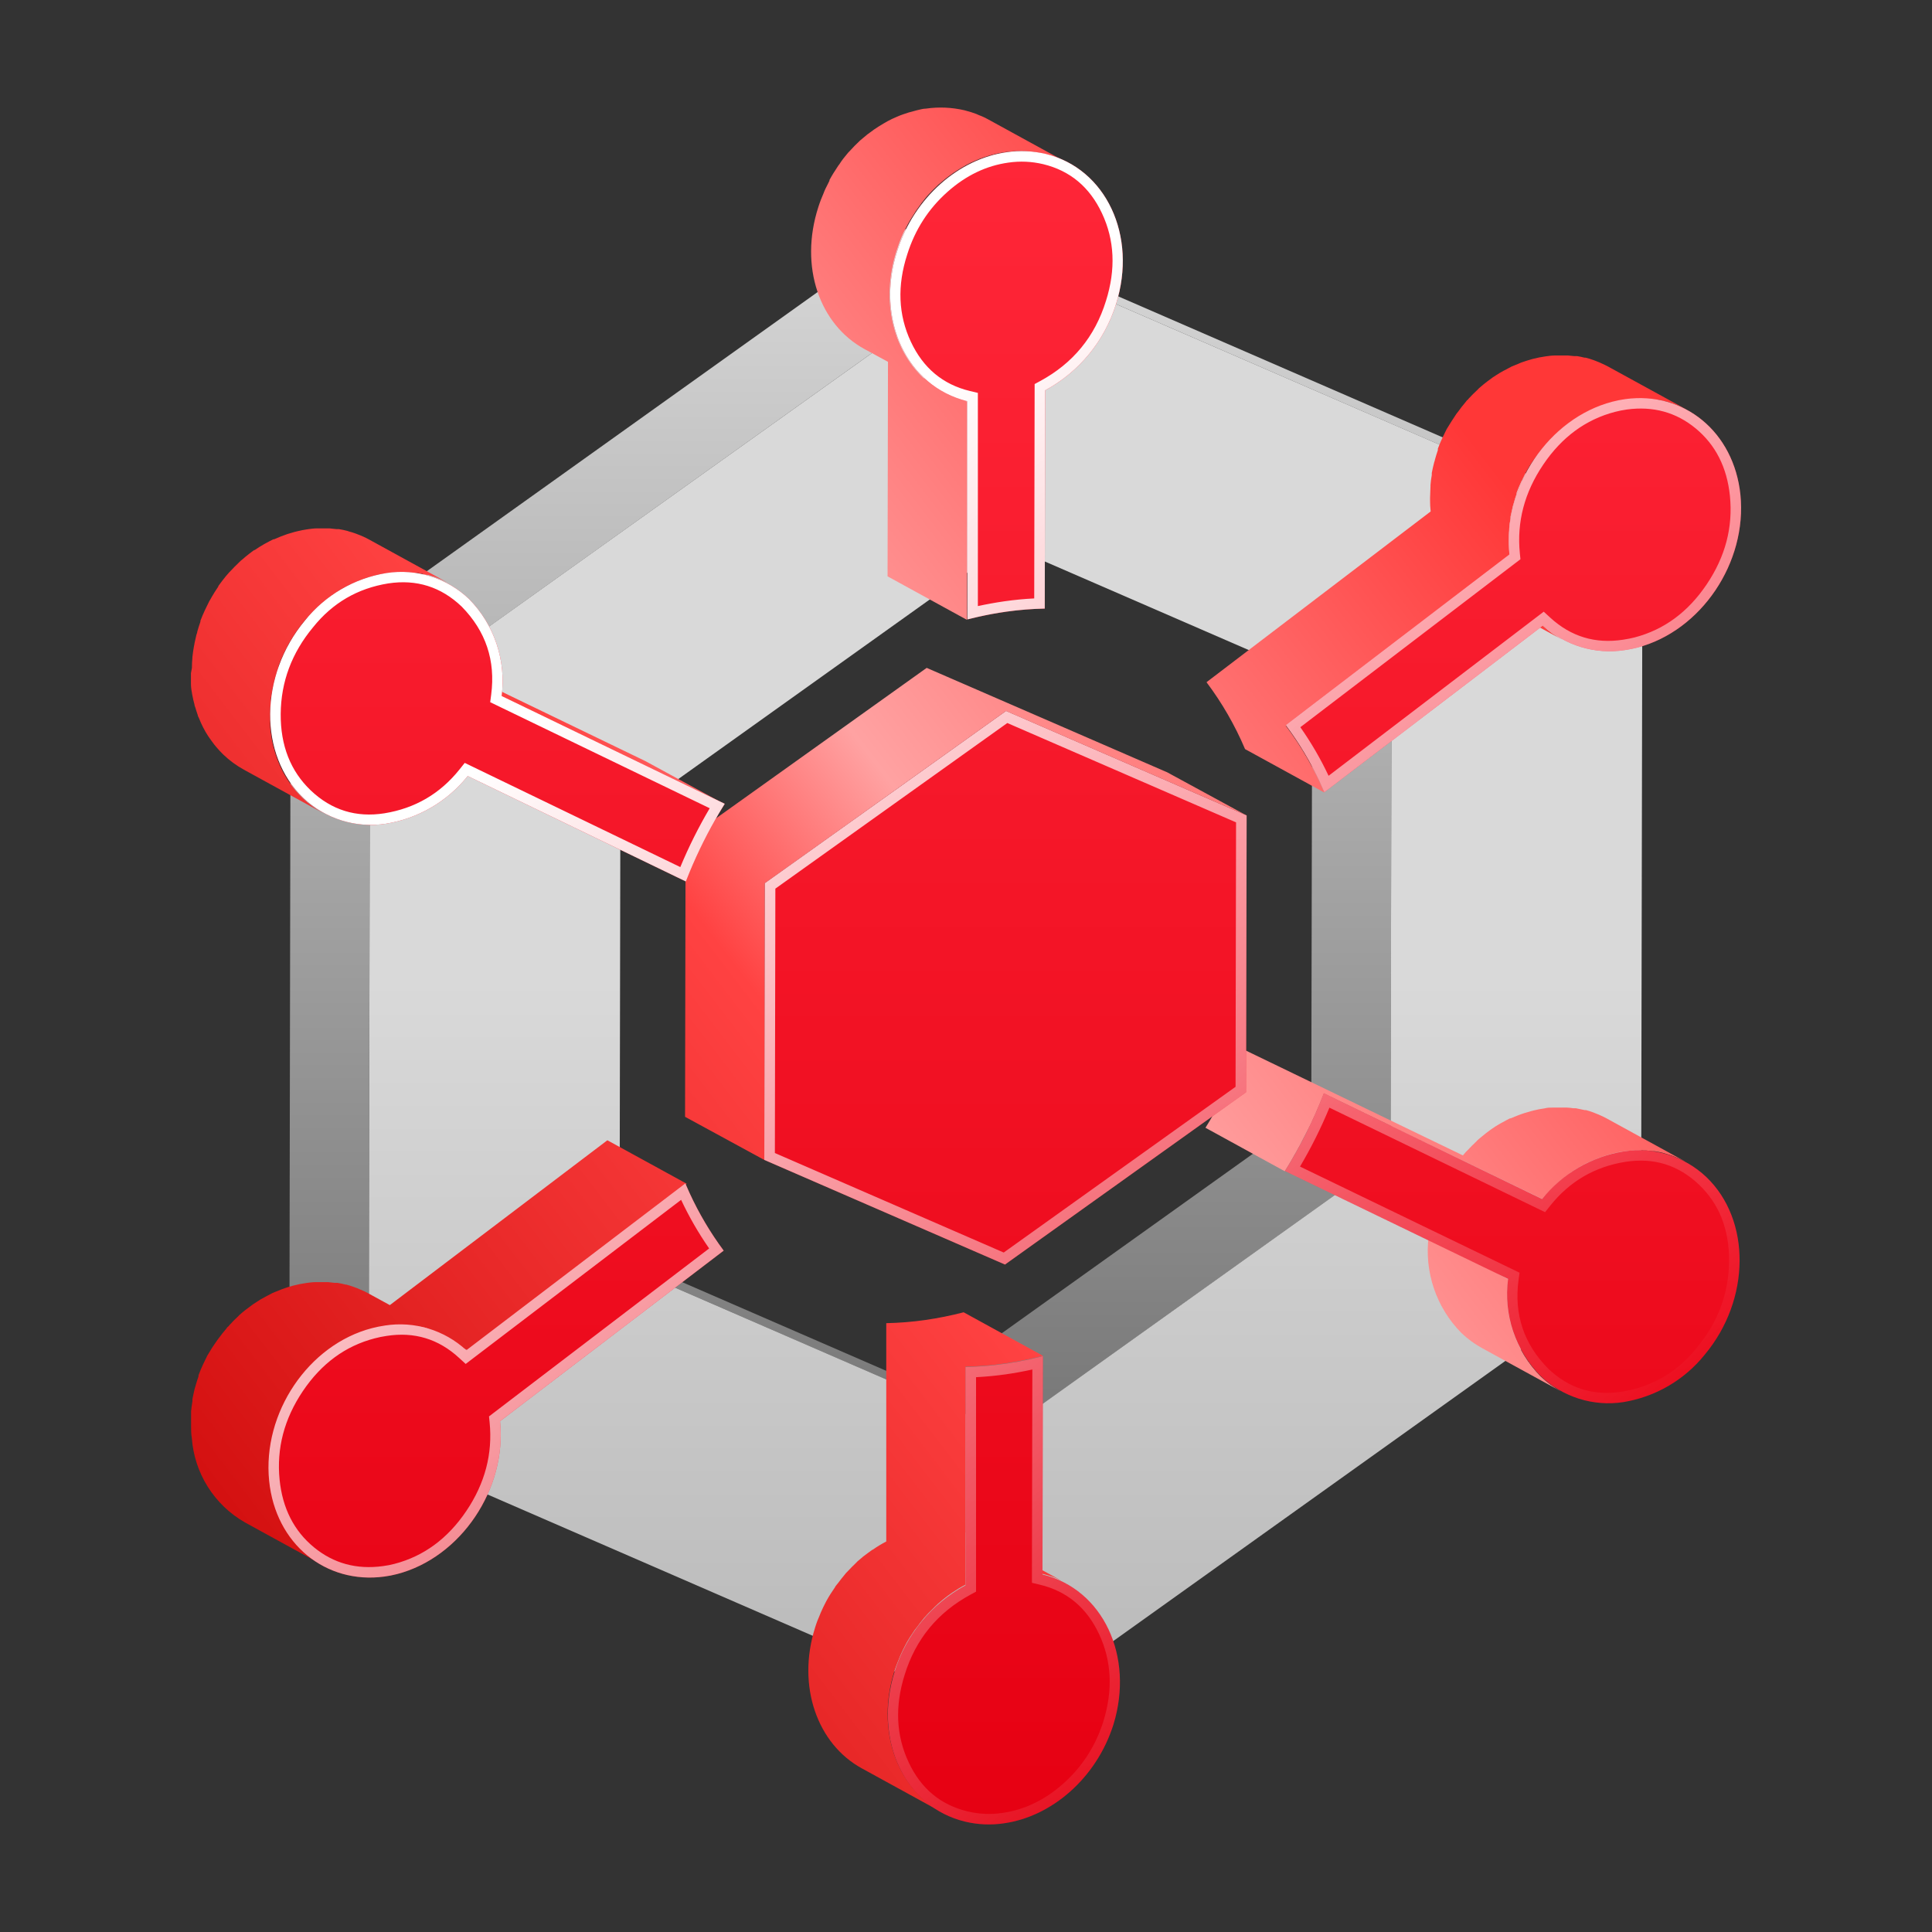 <svg xmlns="http://www.w3.org/2000/svg" xmlns:xlink="http://www.w3.org/1999/xlink" fill="none" width="55" height="55" viewBox="0 0 55 55"><rect x="0" y="0" width="55" height="55" fill="#333333" stroke="none"/><defs><linearGradient x1="0.5" y1="1" x2="0.5" y2="0" id="master_svg0_169_24036"><stop offset="0%" stop-color="#767676" stop-opacity="1"></stop><stop offset="100%" stop-color="#D9D9D9" stop-opacity="1"></stop></linearGradient><linearGradient x1="0.5" y1="0" x2="0.5" y2="1" id="master_svg1_169_23932"><stop offset="49.473%" stop-color="#D9D9D9" stop-opacity="1"></stop><stop offset="100%" stop-color="#B9B9B9" stop-opacity="1"></stop></linearGradient><linearGradient x1="0.734" y1="0.049" x2="-0.113" y2="0.784" id="master_svg2_124_32292"><stop offset="0%" stop-color="#FF3737" stop-opacity="1"></stop><stop offset="38.2%" stop-color="#FFA2A2" stop-opacity="1"></stop><stop offset="51.586%" stop-color="#FF4242" stop-opacity="1"></stop><stop offset="100%" stop-color="#CD0909" stop-opacity="1"></stop></linearGradient><linearGradient x1="0.5" y1="1" x2="0.5" y2="0" id="master_svg3_169_23587"><stop offset="0%" stop-color="#E60012" stop-opacity="1"></stop><stop offset="99.286%" stop-color="#FF2638" stop-opacity="1"></stop></linearGradient><linearGradient x1="0.533" y1="0.084" x2="1" y2="0.715" id="master_svg4_134_24067"><stop offset="0%" stop-color="#FFFFFF" stop-opacity="1"></stop><stop offset="100%" stop-color="#FFFFFF" stop-opacity="0"></stop></linearGradient></defs><g><g></g><g><g><g><path d="M44.499,13.941L46.757,15.169L28.664,7.307L10.531,20.26L10.492,41.074L8.236,39.845L8.273,19.032L26.406,6.078L44.499,13.941ZM26.344,39.509L37.33,31.657L37.355,19.042L39.611,20.271L39.589,32.887L28.602,40.737L17.638,35.97L15.38,34.745L26.344,39.509Z" fill-rule="evenodd" fill="url(#master_svg0_169_24036)" fill-opacity="1"></path></g><g><path d="M28.664,7.307L46.757,15.167L46.717,35.983L28.587,48.936L10.494,41.074L10.531,20.258L28.664,7.307ZM39.588,32.885L39.611,20.27L28.649,15.509L17.66,23.356L17.637,35.97L28.602,40.735L39.588,32.885Z" fill="url(#master_svg1_169_23932)" fill-opacity="1"></path></g></g><g><path d="M24.608,9.936L25.279,10.3L25.267,16.407L27.525,17.645L27.525,11.432L26.287,10.758C25.42,9.939,25.076,8.559,25.517,7.16C25.542,7.081,25.571,7.002,25.601,6.913L25.66,6.762C25.68,6.719,25.698,6.675,25.717,6.633C25.737,6.591,25.764,6.536,25.789,6.489C25.814,6.442,25.826,6.415,25.846,6.378C25.918,6.246,25.997,6.13,26.079,5.999L26.126,5.932C26.203,5.819,26.286,5.71,26.374,5.605L26.413,5.561C26.507,5.459,26.604,5.36,26.703,5.268L26.73,5.244L26.804,5.182L26.936,5.073L27.022,5.008L27.146,4.919C27.213,4.875,27.28,4.83,27.349,4.79L27.394,4.763C27.474,4.714,27.557,4.67,27.641,4.629L27.778,4.568L27.879,4.525L28.025,4.473L28.124,4.441C28.176,4.424,28.231,4.412,28.285,4.397L28.372,4.374C28.454,4.357,28.538,4.342,28.619,4.33C28.987,4.277,29.36,4.294,29.721,4.379C29.834,4.407,29.945,4.442,30.053,4.483L30.12,4.513C30.212,4.549,30.302,4.591,30.39,4.637L28.132,3.399L28.033,3.347C27.978,3.319,27.919,3.297,27.862,3.275L27.795,3.245C27.701,3.209,27.605,3.179,27.508,3.154L27.463,3.141C27.102,3.056,26.728,3.039,26.361,3.092C26.277,3.092,26.193,3.119,26.114,3.136L26.029,3.159L25.866,3.203L25.769,3.235C25.72,3.253,25.67,3.267,25.621,3.287L25.522,3.329L25.398,3.384C25.313,3.424,25.231,3.469,25.15,3.518L25.106,3.545C25.037,3.584,24.97,3.629,24.903,3.674L24.881,3.688C24.846,3.711,24.814,3.738,24.779,3.763L24.692,3.827L24.561,3.936L24.487,3.998C24.482,4.004,24.476,4.01,24.469,4.015C24.37,4.107,24.274,4.206,24.182,4.308L24.153,4.337L24.14,4.352C24.051,4.456,23.964,4.565,23.893,4.679C23.884,4.689,23.875,4.7,23.868,4.711C23.861,4.723,23.854,4.735,23.845,4.746C23.764,4.867,23.684,4.993,23.613,5.125C23.613,5.131,23.613,5.138,23.613,5.145L23.568,5.236L23.496,5.38C23.476,5.422,23.459,5.466,23.442,5.509C23.424,5.551,23.4,5.608,23.38,5.66C23.367,5.693,23.366,5.695,23.365,5.696C23.365,5.696,23.364,5.696,23.363,5.702C23.338,5.766,23.318,5.83,23.296,5.895C22.746,7.599,23.338,9.243,24.608,9.936ZM35.444,21.325C35.157,20.648,34.789,20.009,34.347,19.421L40.728,14.56C40.716,14.453,40.71,14.345,40.711,14.238L40.711,14.166C40.711,14.062,40.723,13.958,40.723,13.852L40.723,13.805C40.73,13.71,40.743,13.616,40.76,13.522L40.76,13.463C40.78,13.361,40.802,13.26,40.829,13.158C40.834,13.136,40.847,13.116,40.847,13.094C40.874,13,40.901,12.906,40.933,12.814L40.933,12.784C40.934,12.78,40.934,12.776,40.933,12.772C40.971,12.67,41.013,12.571,41.057,12.475C41.07,12.445,41.067,12.452,41.097,12.393C41.127,12.334,41.154,12.272,41.186,12.212L41.201,12.188Q41.322,11.987,41.448,11.801L41.466,11.774C41.481,11.752,41.498,11.734,41.513,11.715C41.577,11.623,41.647,11.536,41.718,11.452L41.763,11.395C41.775,11.383,41.803,11.37,41.803,11.355C41.887,11.264,41.976,11.175,42.067,11.091C42.077,11.078,42.088,11.066,42.1,11.056L42.137,11.024C42.204,10.964,42.273,10.91,42.345,10.855L42.419,10.801L42.488,10.749L42.595,10.679L42.706,10.61C42.768,10.573,42.83,10.541,42.894,10.509C42.928,10.489,42.963,10.47,42.998,10.454L43.023,10.439C43.083,10.412,43.145,10.39,43.204,10.365L43.308,10.32C43.414,10.283,43.521,10.249,43.63,10.219C43.752,10.187,43.876,10.162,44.001,10.145C44.093,10.132,44.182,10.12,44.271,10.12L44.633,10.12L44.809,10.137L44.893,10.137Q45.002,10.155,45.108,10.182L45.138,10.182C45.225,10.204,45.306,10.229,45.386,10.259L45.455,10.286C45.512,10.308,45.566,10.33,45.621,10.358L45.66,10.375L45.759,10.424L48.012,11.659C47.969,11.636,47.931,11.622,47.879,11.596C47.824,11.568,47.768,11.546,47.711,11.524L47.644,11.497C47.56,11.467,47.48,11.442,47.396,11.42L47.364,11.42C47.292,11.403,47.22,11.375,47.146,11.375L47.064,11.375L46.886,11.358L46.527,11.358C46.438,11.363,46.346,11.37,46.257,11.383C46.132,11.4,46.008,11.425,45.886,11.457C45.777,11.487,45.67,11.521,45.564,11.559L45.46,11.603C45.39,11.63,45.321,11.66,45.254,11.692C45.218,11.708,45.182,11.726,45.148,11.747C45.086,11.779,45.024,11.811,44.962,11.848L44.851,11.918C44.791,11.957,44.732,11.997,44.675,12.039L44.601,12.093C44.529,12.148,44.459,12.202,44.393,12.262L44.355,12.294L44.313,12.334C44.219,12.42,44.133,12.509,44.048,12.601L43.964,12.698C43.892,12.782,43.823,12.868,43.759,12.96L43.694,13.044C43.6,13.171,43.518,13.299,43.447,13.433C43.41,13.5,43.375,13.569,43.343,13.639C43.328,13.665,43.315,13.692,43.303,13.72C43.256,13.822,43.214,13.926,43.174,14.03C43.175,14.04,43.175,14.05,43.174,14.06C43.142,14.151,43.112,14.245,43.088,14.339L43.068,14.404Q43.031,14.557,43.001,14.708C43.002,14.728,43.002,14.748,43.001,14.768C42.986,14.859,42.964,14.956,42.964,15.05C42.965,15.066,42.965,15.082,42.964,15.097C42.951,15.201,42.951,15.308,42.951,15.412L42.951,15.484C42.954,15.59,42.969,15.699,42.969,15.805L41.83,16.675L43.929,17.819C44.096,17.973,44.282,18.106,44.482,18.215L42.226,16.989C42.076,16.905,41.934,16.807,41.802,16.697L36.603,20.659C37.045,21.247,37.414,21.886,37.702,22.563L35.444,21.325ZM5.436,19.391L5.436,19.163L5.463,19.017C5.463,18.919,5.468,18.822,5.477,18.725L5.477,18.705C5.487,18.601,5.505,18.497,5.522,18.395C5.527,18.363,5.539,18.333,5.539,18.304Q5.562,18.19,5.591,18.073C5.599,18.044,5.616,18.012,5.616,17.982Q5.656,17.838,5.705,17.7C5.704,17.69,5.704,17.681,5.705,17.672C5.745,17.568,5.787,17.469,5.834,17.368C5.847,17.338,5.854,17.328,5.879,17.276C5.903,17.224,5.928,17.172,5.955,17.12L5.993,17.056C6.005,17.031,6.02,17.006,6.035,16.981C6.084,16.897,6.136,16.815,6.191,16.734L6.215,16.697L6.215,16.684Q6.317,16.541,6.431,16.402L6.515,16.305L6.574,16.243C6.646,16.167,6.718,16.092,6.792,16.023L6.852,15.964L6.916,15.912L6.985,15.852C7.055,15.795,7.127,15.738,7.198,15.686L7.238,15.659L7.25,15.659C7.337,15.6,7.426,15.543,7.518,15.491L7.57,15.463C7.639,15.424,7.711,15.387,7.783,15.352L7.805,15.352L7.877,15.322C7.946,15.291,8.016,15.262,8.087,15.238L8.182,15.203L8.382,15.144L8.471,15.122C8.565,15.099,8.667,15.08,8.756,15.067C8.845,15.055,8.934,15.042,9.021,15.042L9.38,15.042L9.571,15.062L9.643,15.062C9.726,15.075,9.809,15.093,9.89,15.114L9.932,15.129Q10.029,15.154,10.125,15.189L10.207,15.221C10.262,15.241,10.314,15.263,10.366,15.288L10.408,15.307C10.442,15.325,10.474,15.34,10.507,15.359L12.727,16.577C12.693,16.559,12.657,16.541,12.621,16.526C12.572,16.501,12.517,16.479,12.465,16.459L12.384,16.427L12.188,16.365L12.141,16.365C12.059,16.343,11.977,16.325,11.893,16.313L11.821,16.313L11.631,16.293L11.269,16.293C11.18,16.298,11.101,16.305,11.004,16.318C10.908,16.33,10.814,16.35,10.717,16.372L10.631,16.395L10.43,16.454L10.336,16.486C10.264,16.513,10.195,16.541,10.125,16.573C10.101,16.581,10.077,16.591,10.054,16.603C9.964,16.64,9.885,16.679,9.806,16.724L9.754,16.751C9.66,16.806,9.568,16.865,9.477,16.929C9.462,16.937,9.449,16.946,9.437,16.957C9.365,17.009,9.293,17.066,9.222,17.123L9.152,17.182L9.031,17.293C8.957,17.363,8.86,17.462,8.813,17.514C8.766,17.566,8.716,17.618,8.669,17.672C8.59,17.769,8.516,17.865,8.447,17.967L8.422,18.004C8.367,18.086,8.315,18.168,8.266,18.252L8.221,18.326C8.182,18.398,8.144,18.472,8.107,18.546L8.063,18.638C8.016,18.74,7.974,18.844,7.934,18.948L7.934,18.975C7.899,19.066,7.872,19.161,7.845,19.257C7.835,19.287,7.82,19.319,7.82,19.349Q7.79,19.465,7.768,19.579C7.751,19.609,7.751,19.638,7.751,19.671C7.731,19.775,7.706,19.876,7.706,19.98L7.706,20.005C7.696,20.102,7.691,20.2,7.691,20.297L7.691,20.706C7.701,20.805,7.714,20.906,7.731,21.005L7.731,21.018C7.748,21.112,7.771,21.206,7.793,21.298C7.803,21.325,7.818,21.355,7.818,21.382C7.84,21.454,7.862,21.523,7.887,21.592C7.897,21.62,7.907,21.647,7.919,21.674C7.954,21.765,7.993,21.855,8.038,21.941C8.082,22.026,8.13,22.109,8.182,22.189C8.196,22.214,8.192,22.201,8.231,22.261C8.271,22.32,8.315,22.38,8.36,22.437L8.414,22.504C8.479,22.578,8.546,22.652,8.617,22.721C8.793,22.889,8.989,23.033,9.202,23.15L6.944,21.912C6.731,21.795,6.535,21.651,6.359,21.483C6.287,21.414,6.22,21.34,6.156,21.265L6.102,21.199C6.057,21.142,5.99,21.047,5.973,21.023C5.955,20.998,5.938,20.976,5.923,20.951C5.871,20.871,5.823,20.788,5.78,20.703C5.735,20.617,5.698,20.527,5.661,20.436C5.649,20.409,5.629,20.381,5.629,20.354Q5.592,20.25,5.562,20.146C5.552,20.116,5.537,20.089,5.537,20.059C5.512,19.968,5.49,19.874,5.473,19.78C5.455,19.681,5.436,19.579,5.436,19.48L5.436,19.391ZM12.727,16.577L12.765,16.598C12.752,16.591,12.74,16.584,12.727,16.577ZM14.28,19.827L20.632,22.896L18.373,21.667L12.022,18.599L14.28,19.827ZM35.488,23.215L33.23,21.987L26.381,19.013L19.517,23.916L19.502,31.793L21.758,33.021L21.773,25.144L28.639,20.241L35.488,23.215ZM46.76,32.753L46.849,32.753C46.913,32.756,46.976,32.763,47.039,32.773L47.111,32.773C47.198,32.788,47.282,32.805,47.359,32.825L47.408,32.84C47.473,32.857,47.537,32.88,47.602,32.902L47.683,32.934C47.735,32.954,47.79,32.976,47.839,33.001L47.983,33.07L45.725,31.832L45.628,31.783L45.583,31.763C45.531,31.738,45.48,31.716,45.425,31.696L45.346,31.664C45.281,31.642,45.215,31.619,45.15,31.602L45.111,31.602C45.026,31.582,44.94,31.565,44.863,31.55L44.791,31.55C44.728,31.54,44.664,31.533,44.6,31.53L44.227,31.53C44.137,31.53,44.048,31.53,43.959,31.555C43.863,31.568,43.768,31.586,43.674,31.609L43.585,31.632L43.385,31.691L43.291,31.723C43.219,31.748,43.149,31.778,43.08,31.807L43.008,31.837L42.986,31.837C42.914,31.872,42.842,31.911,42.773,31.951L42.721,31.978C42.629,32.03,42.54,32.086,42.454,32.147L42.414,32.176C42.342,32.228,42.27,32.283,42.201,32.342C42.177,32.36,42.154,32.379,42.132,32.399C42.109,32.419,42.087,32.434,42.067,32.454C42.047,32.474,42.03,32.493,42.01,32.513C41.934,32.583,41.862,32.657,41.79,32.734L41.73,32.793L41.646,32.892L35.434,29.891C35.344,30.121,35.248,30.346,35.146,30.572C35.117,30.639,35.085,30.705,35.052,30.772C34.976,30.933,34.896,31.092,34.805,31.25C34.77,31.317,34.735,31.384,34.698,31.448C34.577,31.671,34.451,31.892,34.317,32.105L36.575,33.343C36.709,33.13,36.835,32.909,36.957,32.687L37.001,32.61C37.023,32.57,37.041,32.528,37.061,32.488C37.145,32.33,37.224,32.171,37.308,32.011C37.338,31.944,37.37,31.877,37.402,31.81C37.504,31.585,37.6,31.359,37.689,31.129L43.902,34.13C43.949,34.073,43.996,34.024,44.046,33.972C44.095,33.92,44.189,33.821,44.264,33.749L44.385,33.637L44.457,33.58C44.526,33.521,44.598,33.467,44.67,33.415L44.709,33.385C44.799,33.321,44.891,33.263,44.987,33.209L45.039,33.182C45.118,33.137,45.197,33.095,45.286,33.058L45.358,33.028C45.427,32.999,45.497,32.969,45.569,32.944L45.663,32.912L45.863,32.852L45.95,32.83C46.046,32.808,46.141,32.788,46.237,32.776C46.334,32.763,46.413,32.756,46.502,32.751L46.772,32.751L46.76,32.753ZM11.098,37.154L10.472,36.812L10.373,36.76L10.331,36.743L10.17,36.673L10.093,36.644C10.019,36.616,9.945,36.594,9.868,36.572L9.853,36.572Q9.732,36.542,9.605,36.52L9.526,36.52L9.343,36.5L8.984,36.5C8.895,36.5,8.806,36.512,8.716,36.525C8.592,36.542,8.469,36.567,8.347,36.599C8.238,36.627,8.131,36.661,8.026,36.701L7.922,36.743C7.862,36.768,7.8,36.79,7.741,36.817L7.716,36.832L7.612,36.886C7.548,36.919,7.486,36.953,7.424,36.988L7.312,37.06L7.208,37.127L7.169,37.156C7.046,37.243,6.927,37.336,6.815,37.436L6.785,37.468C6.693,37.552,6.604,37.642,6.52,37.736C6.52,37.751,6.493,37.763,6.48,37.775L6.436,37.832C6.364,37.917,6.295,38.003,6.23,38.092C6.216,38.115,6.198,38.132,6.183,38.154C6.168,38.177,6.183,38.172,6.166,38.179C6.077,38.303,5.994,38.432,5.918,38.565L5.901,38.593L5.812,38.776C5.799,38.801,5.785,38.828,5.775,38.853C5.73,38.952,5.688,39.051,5.651,39.152L5.651,39.184C5.619,39.276,5.589,39.368,5.564,39.462L5.544,39.526Q5.507,39.68,5.478,39.831C5.479,39.85,5.479,39.87,5.478,39.89Q5.455,40.031,5.44,40.172C5.442,40.189,5.442,40.205,5.44,40.222L5.44,40.606C5.44,40.715,5.44,40.821,5.46,40.93C5.53,41.936,6.098,42.84,6.973,43.34L9.231,44.578C8.356,44.078,7.788,43.174,7.716,42.168C7.716,42.059,7.701,41.95,7.699,41.844L7.699,41.772C7.699,41.668,7.699,41.564,7.711,41.458C7.71,41.442,7.71,41.426,7.711,41.411Q7.726,41.269,7.748,41.128C7.747,41.109,7.747,41.089,7.748,41.069C7.766,40.967,7.79,40.866,7.815,40.764C7.815,40.742,7.815,40.722,7.832,40.7C7.86,40.606,7.889,40.514,7.922,40.423C7.92,40.412,7.92,40.401,7.922,40.39C7.959,40.286,8.003,40.182,8.048,40.078L8.087,40.002C8.12,39.93,8.157,39.86,8.194,39.791C8.27,39.658,8.352,39.529,8.442,39.405C8.461,39.375,8.484,39.348,8.506,39.318C8.57,39.229,8.637,39.142,8.709,39.071L8.796,38.974C8.88,38.88,8.967,38.791,9.058,38.707L9.098,38.669C9.21,38.57,9.327,38.477,9.449,38.39C9.499,38.357,9.546,38.323,9.595,38.293L9.707,38.221L9.893,38.12L9.999,38.065C10.066,38.033,10.135,38.003,10.205,37.976L10.309,37.934C10.414,37.894,10.521,37.86,10.63,37.832C10.751,37.801,10.873,37.776,10.997,37.758C11.089,37.746,11.178,37.738,11.267,37.733L11.626,37.733L11.809,37.753L11.888,37.753C11.97,37.768,12.049,37.783,12.136,37.803L13.322,38.449L19.55,33.699L17.291,32.461L11.098,37.154ZM40.673,35.18L42.931,36.418C42.797,37.434,43.14,38.455,43.86,39.184C44.033,39.351,44.227,39.493,44.437,39.609L42.186,38.375C41.973,38.258,41.777,38.114,41.602,37.946C40.882,37.217,40.539,36.196,40.673,35.18ZM30.216,44.998L28.102,43.839L28,43.787C27.946,43.76,27.889,43.737,27.832,43.715L27.765,43.685C27.676,43.653,27.585,43.623,27.488,43.599L27.488,38.906C27.857,38.898,28.225,38.869,28.59,38.817C28.961,38.764,29.329,38.69,29.692,38.597L27.433,37.358C27.07,37.452,26.703,37.526,26.332,37.579C25.966,37.631,25.598,37.66,25.23,37.668L25.23,43.883C25.099,43.951,24.973,44.027,24.853,44.111L24.824,44.126C24.742,44.183,24.663,44.245,24.576,44.309L24.521,44.356L24.417,44.443L24.351,44.51C24.284,44.574,24.217,44.641,24.155,44.708C24.13,44.732,24.106,44.756,24.083,44.782L24.041,44.834C23.977,44.909,23.917,44.988,23.858,45.067C23.836,45.097,23.808,45.124,23.786,45.156L23.769,45.188C23.679,45.316,23.596,45.448,23.521,45.585C23.464,45.691,23.412,45.8,23.365,45.909C23.35,45.941,23.338,45.973,23.326,46.006C23.313,46.038,23.286,46.097,23.269,46.142C23.251,46.186,23.224,46.271,23.204,46.333C22.677,48.004,23.269,49.653,24.539,50.344L26.781,51.574C25.522,50.878,24.937,49.235,25.462,47.571C25.497,47.459,25.539,47.353,25.584,47.244C25.596,47.212,25.609,47.179,25.623,47.147C25.67,47.036,25.725,46.924,25.782,46.815C25.839,46.706,25.94,46.545,26.029,46.417L26.121,46.298C26.178,46.219,26.24,46.139,26.302,46.065L26.416,45.939C26.48,45.872,26.547,45.805,26.614,45.741C26.681,45.676,26.725,45.634,26.785,45.587L26.839,45.54C26.926,45.468,27.015,45.404,27.107,45.34C27.228,45.257,27.353,45.182,27.483,45.114L27.483,43.606L29.684,44.805C29.797,44.832,29.909,44.866,30.018,44.906L30.085,44.936C30.129,44.955,30.173,44.976,30.216,44.998ZM30.216,44.998L30.36,45.077C30.313,45.049,30.265,45.023,30.216,44.998Z" fill-rule="evenodd" fill="url(#master_svg2_124_32292)" fill-opacity="1"></path></g><g><path d="M27.538,11.421L27.538,17.634C27.901,17.541,28.269,17.467,28.64,17.414C29.005,17.362,29.373,17.333,29.742,17.325L29.754,11.112C30.722,10.588,31.447,9.705,31.772,8.653C32.384,6.709,31.485,4.797,29.766,4.381C29.405,4.296,29.031,4.279,28.664,4.332C27.302,4.522,26.025,5.617,25.542,7.15C24.913,9.084,25.817,11.005,27.538,11.421ZM19.51,33.689L13.275,38.438C12.651,37.862,11.797,37.603,10.958,37.735C10.834,37.753,10.712,37.778,10.591,37.809C8.776,38.28,7.466,40.226,7.662,42.158C7.845,43.956,9.276,45.107,10.94,44.882C11.064,44.866,11.186,44.842,11.307,44.81C13.119,44.337,14.432,42.391,14.236,40.459L20.602,35.603C20.163,35.011,19.796,34.368,19.51,33.689ZM13.355,17.055C12.729,16.456,11.861,16.182,11.005,16.313C10.089,16.46,9.26,16.943,8.68,17.667C7.377,19.235,7.36,21.495,8.64,22.719C9.268,23.314,10.136,23.584,10.99,23.449C11.906,23.301,12.735,22.817,13.315,22.092L19.525,25.094C19.824,24.324,20.195,23.583,20.632,22.882L14.281,19.814C14.412,18.801,14.071,17.784,13.355,17.055ZM29.677,44.823L29.69,38.607C29.327,38.701,28.959,38.774,28.588,38.828C28.223,38.879,27.855,38.909,27.486,38.917L27.486,45.132C26.518,45.656,25.794,46.538,25.468,47.589C24.856,49.533,25.753,51.444,27.474,51.858C27.834,51.945,28.208,51.961,28.575,51.907C29.937,51.717,31.215,50.622,31.698,49.092C32.295,47.148,31.398,45.239,29.677,44.823ZM21.773,25.143L21.758,33.02L28.61,35.999L35.474,31.094L35.489,23.214L28.64,20.24L21.773,25.143ZM37.702,22.553L43.93,17.804C44.557,18.379,45.412,18.638,46.252,18.507C46.371,18.49,46.5,18.465,46.614,18.435C48.429,17.96,49.741,16.014,49.546,14.085C49.36,12.287,47.934,11.135,46.272,11.361C46.147,11.378,46.023,11.403,45.901,11.435C44.086,11.908,42.773,13.854,42.969,15.783L36.603,20.642C37.046,21.232,37.415,21.874,37.702,22.553ZM46.225,32.779C45.309,32.926,44.48,33.409,43.9,34.134L37.687,31.123C37.39,31.894,37.019,32.635,36.581,33.336L42.932,36.407C42.798,37.423,43.14,38.444,43.86,39.173C44.486,39.772,45.354,40.047,46.21,39.916C47.127,39.767,47.955,39.284,48.535,38.559C49.838,36.994,49.853,34.73,48.575,33.507C47.947,32.913,47.079,32.644,46.225,32.779Z" fill="url(#master_svg3_169_23587)" fill-opacity="1"></path><path d="M31.772,8.653C31.447,9.705,30.722,10.588,29.754,11.112L29.742,17.325C29.373,17.333,29.005,17.362,28.64,17.414C28.37,17.452,28.103,17.502,27.838,17.562C27.737,17.584,27.637,17.609,27.538,17.634L27.538,11.421C25.817,11.005,24.913,9.084,25.542,7.15C26.025,5.617,27.302,4.522,28.664,4.332C29.031,4.279,29.405,4.296,29.766,4.381C31.485,4.797,32.384,6.709,31.772,8.653ZM29.454,10.933L29.442,17.036Q29.018,17.057,28.597,17.117Q28.215,17.172,27.838,17.254L27.838,11.185L27.608,11.13Q26.456,10.851,25.93,9.728Q25.393,8.579,25.828,7.24Q26.161,6.184,26.973,5.462Q27.761,4.761,28.707,4.629Q29.206,4.557,29.696,4.673Q30.845,4.951,31.371,6.072Q31.909,7.217,31.485,8.564Q31.014,10.089,29.611,10.848L29.454,10.933ZM36.603,20.642L42.969,15.783C42.773,13.854,44.086,11.908,45.901,11.435C46.023,11.403,46.147,11.378,46.272,11.361C47.934,11.135,49.36,12.287,49.546,14.085C49.741,16.014,48.429,17.96,46.614,18.435C46.5,18.465,46.371,18.49,46.252,18.507C45.412,18.638,44.557,18.379,43.93,17.804L37.948,22.366L37.702,22.553C37.662,22.459,37.621,22.365,37.577,22.271C37.311,21.696,36.984,21.149,36.603,20.642ZM43.947,17.413L37.822,22.085Q37.48,21.359,37.018,20.702L43.284,15.92L43.267,15.753Q43.132,14.414,43.93,13.231Q44.725,12.051,45.976,11.725Q46.143,11.682,46.312,11.658Q47.435,11.506,48.271,12.195Q49.121,12.896,49.247,14.115Q49.383,15.453,48.585,16.637Q47.79,17.817,46.538,18.145Q46.388,18.184,46.206,18.211Q45.019,18.395,44.132,17.583L43.947,17.413ZM13.355,17.055C14.071,17.784,14.412,18.801,14.281,19.814L20.36,22.751L20.632,22.882C20.579,22.967,20.527,23.053,20.475,23.14C20.157,23.678,19.877,24.237,19.637,24.815C19.599,24.907,19.561,25,19.525,25.094L19.254,24.963L13.315,22.092C12.735,22.817,11.906,23.301,10.99,23.449C10.136,23.584,9.268,23.314,8.64,22.719C7.36,21.495,7.377,19.235,8.68,17.667C9.26,16.943,10.089,16.46,11.005,16.313C11.861,16.182,12.729,16.456,13.355,17.055ZM13.955,19.99L20.204,23.009Q19.727,23.817,19.367,24.684L13.23,21.718L13.081,21.905Q12.252,22.941,10.943,23.153Q9.735,23.343,8.847,22.502Q7.981,21.674,7.991,20.324Q8.002,18.952,8.914,17.855Q9.743,16.82,11.05,16.609Q12.26,16.424,13.144,17.269Q14.173,18.318,13.983,19.775L13.955,19.99ZM21.758,33.02L21.773,25.143L28.64,20.24L35.489,23.214L35.474,31.094L28.61,35.999L21.758,33.02ZM22.073,25.298L28.676,20.583L35.188,23.411L35.174,30.939L28.574,35.657L22.059,32.824L22.073,25.298ZM43.86,39.173C43.14,38.444,42.798,37.423,42.932,36.407L36.852,33.468L36.581,33.336C36.634,33.251,36.686,33.165,36.737,33.079C37.057,32.541,37.337,31.98,37.576,31.402C37.614,31.309,37.651,31.216,37.687,31.123L37.958,31.254L43.9,34.134C44.48,33.409,45.309,32.926,46.225,32.779C47.079,32.644,47.947,32.913,48.575,33.507C49.853,34.73,49.838,36.994,48.535,38.559C47.955,39.284,47.127,39.767,46.21,39.916C45.354,40.047,44.486,39.772,43.86,39.173ZM43.258,36.231L37.009,33.21Q37.487,32.401,37.846,31.533L43.985,34.508L44.134,34.321Q44.962,33.285,46.272,33.075L46.272,33.075Q47.48,32.885,48.367,33.724Q49.233,34.552,49.223,35.903Q49.212,37.276,48.301,38.371Q47.472,39.408,46.165,39.619Q44.955,39.805,44.071,38.959Q43.036,37.909,43.229,36.446L43.258,36.231ZM20.602,35.603L14.236,40.459C14.432,42.391,13.119,44.337,11.307,44.81C11.186,44.842,11.064,44.866,10.94,44.882C9.276,45.107,7.845,43.956,7.662,42.158C7.466,40.226,8.776,38.28,10.591,37.809C10.712,37.778,10.834,37.753,10.958,37.735C11.797,37.603,12.651,37.862,13.275,38.438L19.264,33.876L19.51,33.689C19.55,33.784,19.592,33.878,19.635,33.971C19.9,34.547,20.224,35.094,20.602,35.603ZM13.257,38.829L19.39,34.157Q19.731,34.883,20.188,35.541L13.921,40.322L13.938,40.489Q14.073,41.83,13.276,43.014Q12.481,44.193,11.23,44.52Q11.068,44.563,10.9,44.584Q9.775,44.737,8.936,44.047Q8.085,43.346,7.96,42.127Q7.825,40.786,8.621,39.603Q9.416,38.424,10.667,38.1Q10.832,38.056,11.004,38.031Q12.19,37.845,13.072,38.659L13.257,38.829ZM29.689,38.917L29.677,44.823C31.398,45.239,32.295,47.148,31.698,49.092C31.215,50.622,29.937,51.717,28.575,51.907C28.208,51.961,27.834,51.945,27.474,51.858C25.753,51.444,24.856,49.533,25.468,47.589C25.794,46.538,26.518,45.656,27.486,45.132L27.486,38.917C27.855,38.909,28.223,38.879,28.588,38.828C28.857,38.789,29.124,38.74,29.389,38.68C29.49,38.657,29.59,38.633,29.69,38.607L29.689,38.917ZM27.786,45.311L27.786,39.206Q28.21,39.184,28.63,39.125Q29.012,39.07,29.389,38.987L29.377,44.822L29.377,45.059L29.607,45.114Q30.757,45.392,31.285,46.512Q31.825,47.655,31.412,49.002Q31.079,50.056,30.267,50.778Q29.479,51.478,28.532,51.611Q28.033,51.684,27.544,51.566Q26.393,51.29,25.868,50.17Q25.33,49.025,25.754,47.677Q26.226,46.155,27.629,45.396L27.786,45.311Z" fill-rule="evenodd" fill="url(#master_svg4_134_24067)" fill-opacity="1"></path></g></g></g></svg>